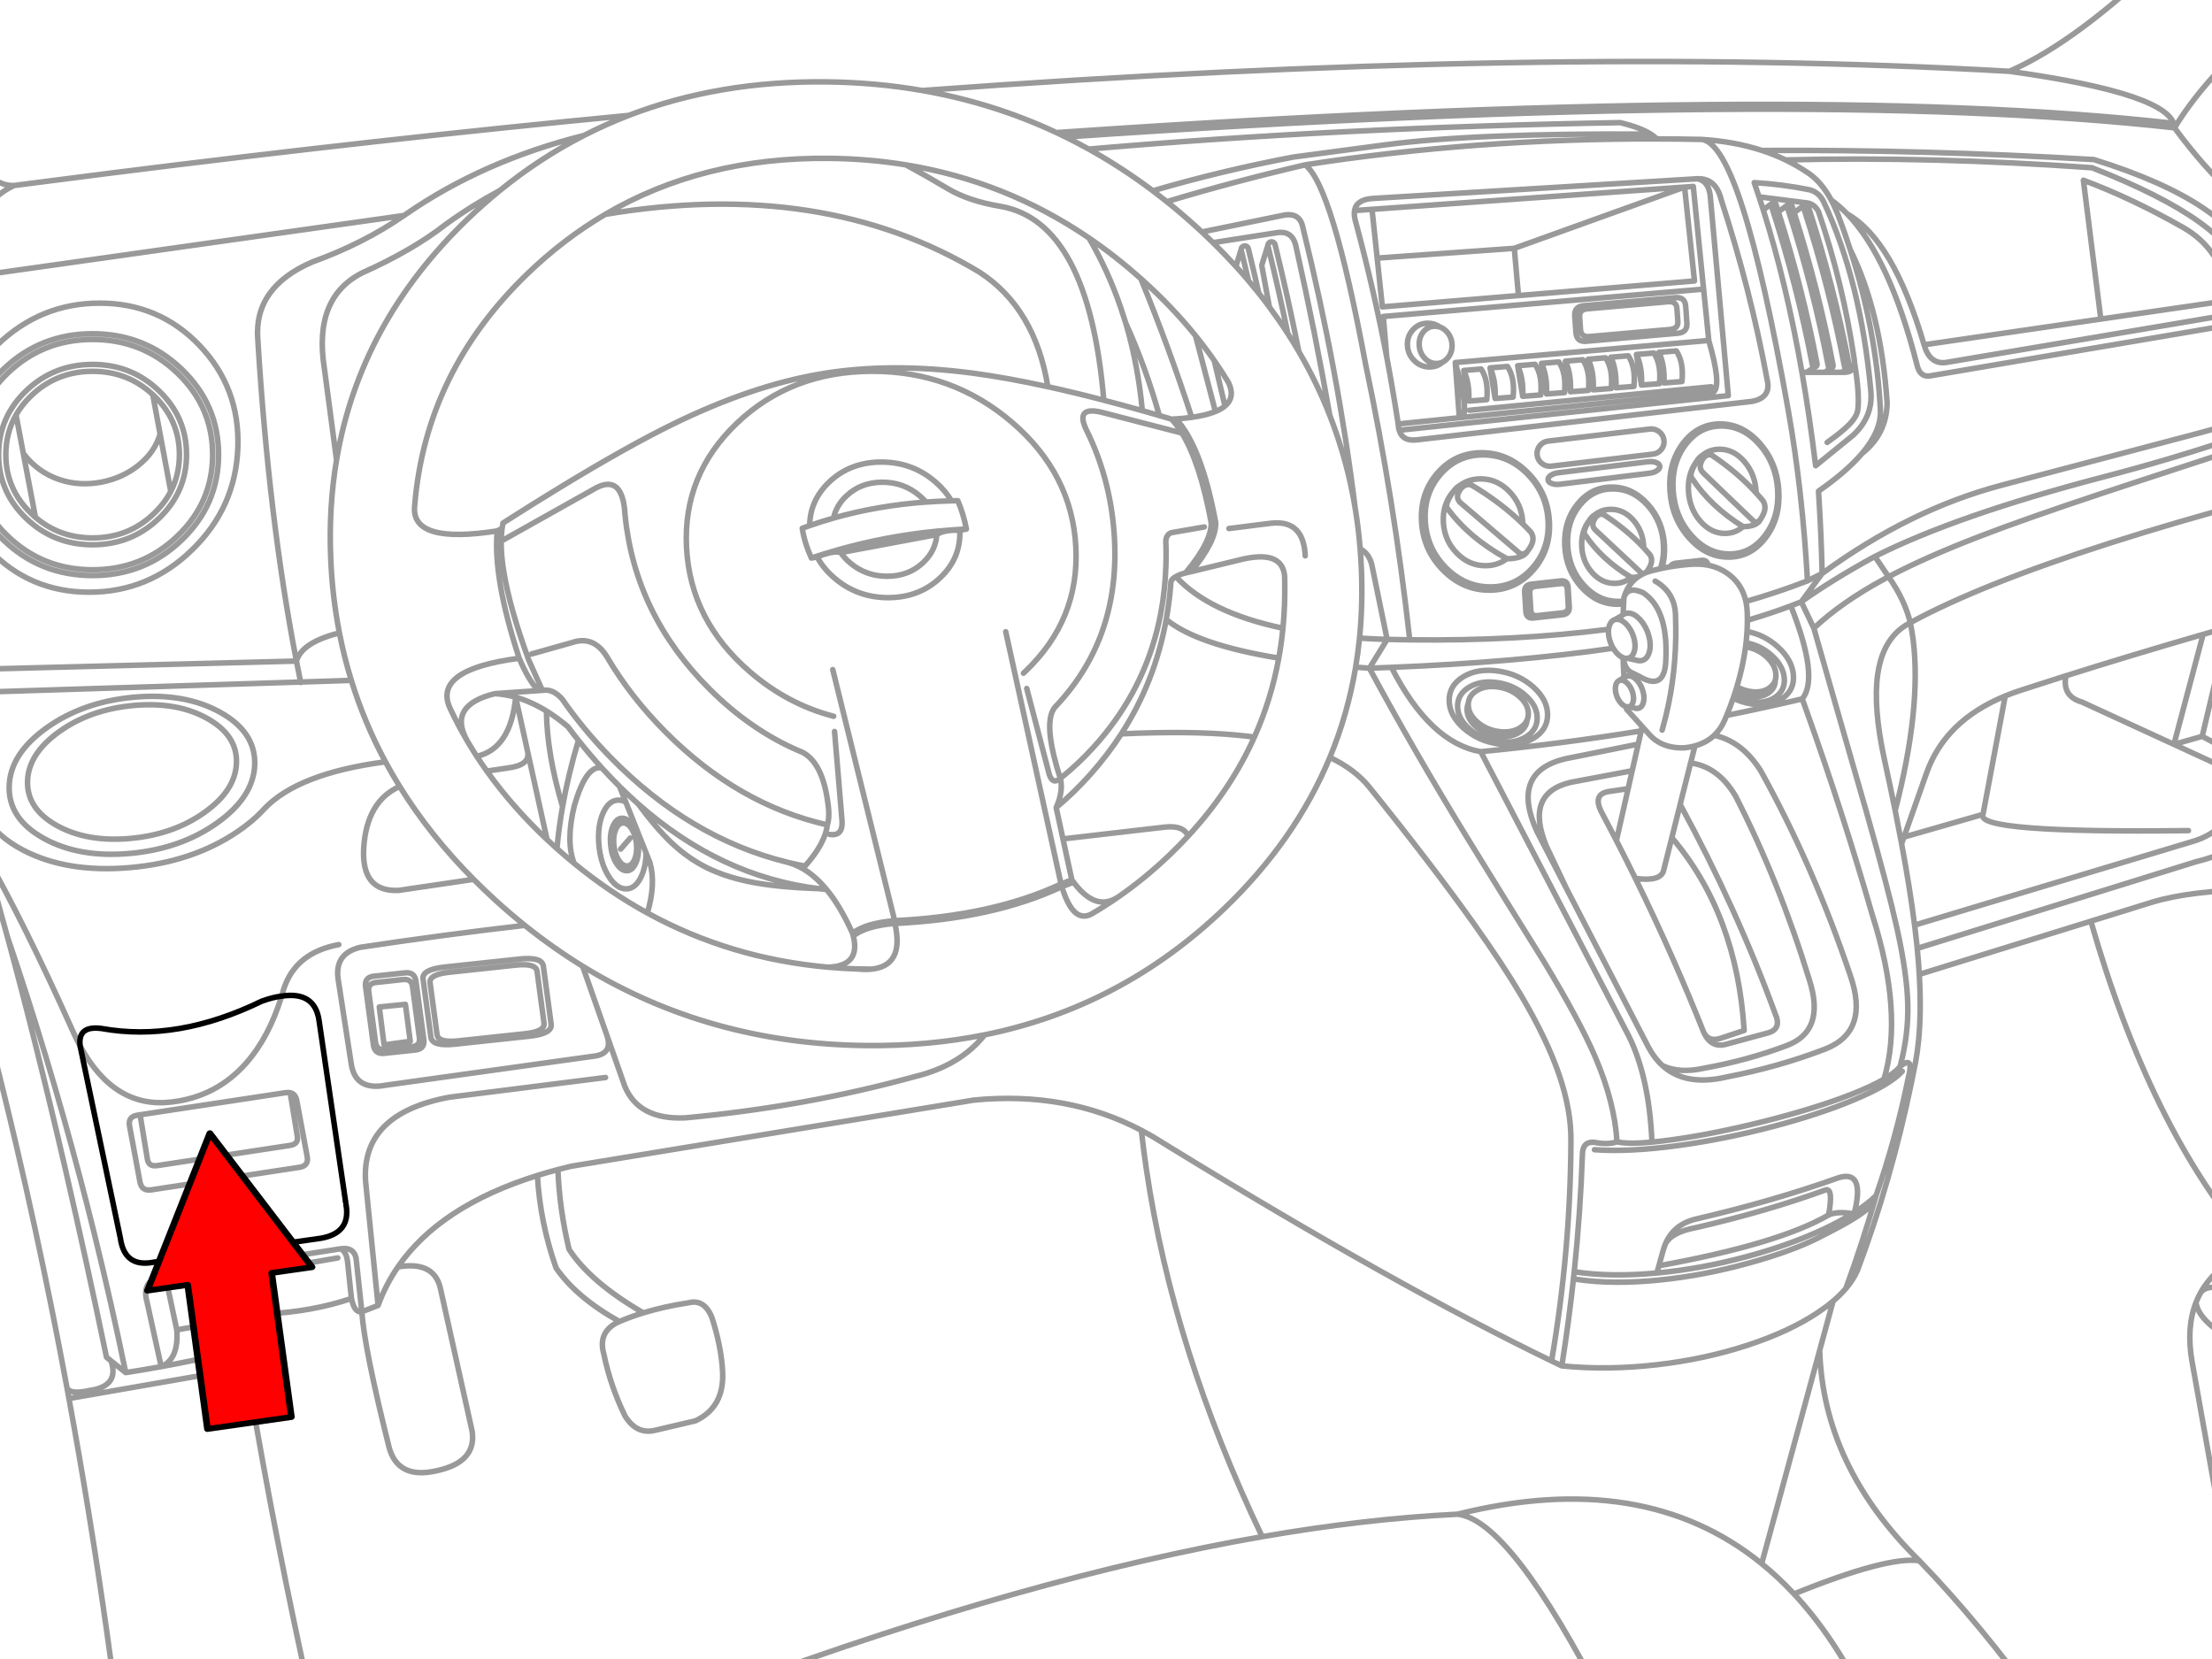 <svg xmlns="http://www.w3.org/2000/svg" xmlns:xlink="http://www.w3.org/1999/xlink" preserveAspectRatio="none" width="400" height="300" viewBox="0 0 400 300"><defs><path fill="#f00" d="M188.15-247.25v46h89.25v22.15l90.2-45.1-90.2-45.1v22.05h-89.25z" id="c"/><path id="a" stroke="#999" stroke-linejoin="round" stroke-linecap="round" d="M404.726 49.501q-1.715-9.359-26.871-19.243-29.039-2.062-55.363-1.409 1.937.936 3.7 2.102 2.357 1.437 4.134 4.415.206.348.406.715 1.497 1.077 2.904 2.53 8.321 4.7 13.88 23.632l31.926-4.648-3.148-25.084q8.814 3.3 17.943 8.495 7.07 3.942 8.668 13.176l-23.464 3.413m28.231-51.928q-10.324 9.714-14.909 17.385 5.071 6.875 10.142 11.605l4.768.433m-4.768-.433q-5.415-.177 2.514 6.176m-208.823-13.945q45.245-3.91 96.049-4.778 3.635.893 5.51 2.08.65.413 1.089.861 4.012.008 8.051.092 5.949.364 10.933 1.994 29.261-.174 59.973 1.647 25.185 7.84 28.952 19.59m-76.421-12.293q.371.69.715 1.452.287.628.553 1.306 1.179 3.111 2.178 6.214 5.541 11.187 6.664 27.679-.09 5.639-4.54 9.145-2.773 3.273-7.856 6.805.529 8.451.65 14.877 15.787-11.55 32.43-15.95 11.886-3.142 35.074-9.264l1.528-.412q4.96-1.341 9.546-2.617m-16.015 7.536q8.347-2.466 16.015-5.179m-27.868 8.473q6.089-1.587 11.854-3.294m-53.028 17.629q14.644-7.396 41.174-14.335m-41.174 14.335l2.465 3.668q6.632-3.508 16.312-7.243 8.3-3.207 22.451-7.899 2.628-.873 6.366-2.102 8.112-2.669 21.448-7.021m-31.617 46.906l16.594 7.639 5.271-19.872q-13.252 3.839-24.78 7.482-.723 3.717 2.915 4.751zm16.594 7.639h.005l5.103-1.452 4.681-19.72q-2.285.652-4.518 1.3m4.518-1.3q2.585-.741 5.233-1.49m-15.018 22.662l12.157 5.602m-7.054-7.054l8.354 4.442m-89.283-104.474q.444 1.27.872 2.568l8.793 1.116q1.248.234 1.95 1.56 4.42 12.937 6.458 26.698.042.306.043.569.943 5.705.607 8.489-.152 1.257-1.614 2.752-1.246 1.268-3.933 3.186m4.637-1.257l-6.718 5.461q-1.065-8.797-2.47-16.871-2.813-16.114-6.989-29.347-.377-1.19-.764-2.357m.526-8.376q2.228.73 4.264 1.712m-74.704 8.923l.932 8.814m-.932-8.814l-3.158.222q-.156.922.255 2.232 3.243 12.061 5.569 24.287l-.628-7.384 57.86-4.941-1.864-18.55-1.571.114v.005l1.788 16.957-31.796 2.638-24.591 2.042-.932-8.809 24.769-1.766 30.761-11.063m29.483 32.771l.135-.087m-10.96-29.483l-1.723 1.268m6.864 27.89l-.135.087-1.625 1.013h3.267l1.241-.775m-4.952-29.396l-1.809 1.333m-4.009-1.658l-1.56 1.149m-11.171-12.726q3.63.336 7.52 12.569 3.857 12.081 8.17 36.406 2.568 14.552 3.467 30.772l2.644-1.333-3.76 5.114q5.771-4.096 13.295-8.191m-29.689-64.502l3.207 35.453-59.459 6.252q.618 2.075 3.289 1.723l60.417-6.935q3.558-.648 2.774-3.901-3.011-16.296-8.321-32.592-.956-3.883-4.334-3.727 2.282.394 2.427 3.727zm-75.468-7.633l.098-.016m16.675-2.216q16.265-2.148 47.908-1.923m-53.391 67.748q-3.022-24.644-9.459-50.844-.549-2.913-3.727-2.21l-14.536 2.985m2.015 1.929l11.48-1.793q2.883-.485 3.511 2.47 3.493 15.581 6.122 30.588m5.461 24.043q1.576.787 2.113 2.839l2.774 13.522q2.057.05 4.085.076-2.807-25.281-7.986-49.831-6.041-32.391-10.922-35.973-13.165 3.082-24.981 6.653m33.914 1.604q.333-1.989 3.289-2.189l58.597-3.554m-33.026 12.569l.753 8.533m-10.331 22.028q1.588-.603-1.084-9.931l.737 9.968.347-.038zm0 0l45.638-4.643q1.368-1.359-.932-9.275l-45.79 3.987m30.404 43.585l.027-.493m6.604-5.851l.265-.06q.761-.16 1.544-.293m10.759 1.533q-1.729-1.377-3.96-1.815m6.859 6.561q-.64-2.939-2.898-4.746m2.898 4.746q5.807-1.663 11.122-3.727m-31.85-.634q-5.34-3.198-8.386-7.78-.381-.52.758-2.389l.108-.173m7.547 10.359l-.027-.016m1.23-.098q-.529.106-1.203.114m1.734-.883q.306.217.607.13m-8.749-7.747l8.143 7.617m-6.772-10.483q-.737-.277-1.441.553m-.141-.488q.724-.423 1.582-.065m-2.508 1.008q.432-.654.926-.943m1.582-.065l.043.022.065.027q4.139 2.71 7.157 5.943m-33.291-23.48l-11.052 1.127q.03.64.179 1.138m-2.237-13.17q1.139 5.997 2.059 12.033m-7.693 43.932q1.225.099 2.492.19l3.207-5.201q-2.578-.08-5-.238m-5.358 21.551q4.557 2.167 7.151 5.385 11.426 14.184 18.875 24.666 5.285 7.434 8.571 13.008 4.616 7.834 6.794 14.173 2.243 6.512 2.167 12.125-.084 19.839-3.5 39.679l1.853.888q1.356-8.519 2.243-17.001 1.111-10.643 1.484-21.226.031-2.321 2.124-2.167 2.461.493 4.117-.087-.423-7.119-3.901-15.256-2.85-6.653-9.329-17.347-3.591-5.755-6.604-10.619-4.202-6.771-7.287-11.81-9.687-15.83-17.607-30.523 2.014-.068 3.987-.152 22.688-.926 40.042-3.456m-.834-3.424q-16.497 2.138-35.903 1.907m38.579 3.245q.261 2.072 1.457 2.66l1.344.65q4.819 2.921 4.887-3.196.078-1.835-.049-3.419-.152-1.853-.585-3.359-.921-3.218-3.131-4.843l-.309-.217-.076-.049q-2.694-1.224-3.424.867l-.038.661m.666 10.331l1.755.385m-2.774-8.078l-1.203.683m1.441 6.907q.022.735.054 1.474.045 1.058.108 2.124l.309-.173m1.381 5.602l-.899-.152m-.368-.016l.043.45 2.817 3.121 1.17 1.3q.604.717 1.349 1.235 2.032 1.414 5.109 1.322 1.008-.107 1.896-.352 2.085-.575 3.5-1.912 1.21-1.147 1.929-2.85l.314-.748q.643-1.566 1.176-3.11l.13-.379.293-.894.244-.791q1.106-3.677 1.566-7.205l.092-.737q.115-1.032.173-2.053.06-1.011.065-2.01.002-.705-.022-1.403-.039-1.054-.244-1.994m-22.099.417q-.049.968-.081 1.94m-.731 11.924l.888-.531m.748 20.056l-2.124 9.405m2.855-12.645l-.731 3.24m9.394 2.871l1.891-7.503m-54.041-17.277q6.96 13.626 16.123 15.234 14.795-1.449 28.99-3.754l.179-.796m50.926-68.956q.992 3.521 3.901 3.207l53.83-9.102m-74.449 10.093l.135-.087m2.801.173l-1.105.688h.498q1.814-.018 1.82-1.761m-1.311-26.844q7.673 7.953 12.58 27.186.539 2.552 2.774 1.994l58.25-9.882m-73.062-12.856q4.708 14.599 5.45 28.979.181 3.714-3.326 7.845m-10.846-14.66h.834m-18.61 18.225l9.031 8.657q.659.48 1.273-.358.155-.217.309-.52.892-1.582.135-2.779-.606-.735-1.257-1.447-3.356-3.675-7.926-6.756l-.07-.033-.049-.022q-.808-.315-1.56.628m7.238 12.271q-5.888-3.634-9.297-8.842-.427-.593.78-2.72l.119-.195m8.424 11.773l-.027-.016m3.18-1.344q-.623 1.331-3.153 1.36m-8.424-11.773q.458-.743.991-1.073.784-.479 1.728-.07m6.469 29.829q4.195-1.218 7.845-2.6.968-.365 1.896-.742l2.265 4.778q4.952-4.659 12.536-8.787l.959-.515q2.942 4.178 3.928 8.3 6.293-3.427 15.24-7 18.21-7.27 47.41-15.142m-99.202 11.751l-.222-.038q-1.379-.235-2.947-.119-1.226.096-2.405.255-.619.084-1.224.184m-4.816-3.44q.59.626 1.138 1.273.674 1.052-.168 2.443-.146.268-.293.46-.077.154-.184.287m1.105-.336q.695-.182 1.409-.336m-2.893.829l.152-.065q.208-.118.412-.379m1.398 1.858l.114.065q3.587 2.116 3.57 6.436l.005.233q.059 1.745.033 3.462-.14 8.443-2.319 16.21l-.146.509m5.152 5.943l.775-3.088m-9.703-2.709l-.542 2.389-1.084 4.8m28.654-29.77q5.17 13.022 2.059 16.8l.769 2.135q6.524 18.271 11.886 36.872 5.666 17.761 2.113 29.689 2.069-1.205 2.915-2.297 1.506-5.667 1.387-11.128-.119-5.569-1.972-13.912-1.549-7-5.569-21.183-3.354-11.647-6.068-21.134-1.824-6.393-3.359-11.805m-15.744 15.744q6.895-1.385 13.642-2.98m19.525-13.766q.307 1.484.509 3.072m-.509-3.072l-.325.179q-3.77 2.071-5.098 6.88-.297 1.08-.471 2.297-.834 5.927 1.224 15.397 1.058 4.811 1.94 9.188 4.786-18.6 3.24-30.87m-3.24 30.87q.624 3.099 1.159 5.981l.423-1.192 4.085-11.572q3.341-9.452 14.205-13.918 1.34-.549 2.795-1.024 3.975-1.301 8.181-2.628m-43.585-54.821h3.072m-24.011-5.754l-.932-9.275m-42.301 21.887l43.688-4.247m-73.376-40.09q30.892-4.772 63.549-4.686m5.006 8.701l-56.463 4.02m158.769 102.149q-3.025 10.056-10.857 12.146l-49.902 15.018q.184 1.446.33 2.806l.146 1.398 50.292-15.635q6.881-1.666 11.106-5.385m-61.398 21.02q.237 2.429.368 4.692l30.994-9.605 11.019-3.419q6.948-2.133 19.016-2.297m-64.221-8.289q1.533 8.234 2.346 14.714m49.468-17.076q-38.656.477-37.111-2.936l-14.281 4.107m-48.52 7.465q4.573.604 5.093-1.398l1.501-5.97 1.501-5.981m-1.501 5.981q11.748 13.813 13.062 34.835l-4.161 1.387q-2.234.779-3.158-1.062m-40.269-50.687l26.265 50.449q4.139 7.636 4.67 20.083 1.869-.172 4.182-.504 7.357-1.051 16.047-3.24 9.08-2.286 15.559-4.8 3.819-1.484 6.122-2.828m-41.022 35.009l.363-1.3.71-2.546q.187-.728.455-1.371 1.462-3.491 5.353-4.48 14.003-3.249 25.918-7.498 4.813-1.513 2.904 6.241m3.901-3.034q3.644-10.55 5.813-21.264 1.104-4.142-1.479-2.053m-42.409 32.089q1.056-2.134 5.483-2.963 12.881-2.96 23.534-6.848 1.344-.252.477 4.551 1.572-.698 4.302-.238l.379-.238m-46.982-11.312q6.306.455 15.267-.769 8.278-1.138 16.957-3.413 8.484-2.232 14.747-4.865 6.545-2.752 8.636-5.125m3.072-17.499q.392 6.678-.125 11.919-.193 1.995-.52 3.782-.365 1.906-.758 3.792-3.705 17.866-9.763 33.969-.732 1.683-2.107 3.294-.987 1.155-2.302 2.275l-2.416 8.88q.638 20.947 17.997 38.005 11.134 11.526 21.92 26.525m-38.303-88.979q-9.007 5.235-30.658 9.177m36.954 77.862q-5.465-10.978-12.547-18.582-2.795-2.998-5.84-5.472-21.316-17.322-54.967-8.928 9.578.981 26.698 34.51m-9.687-62.194q-28.293-13.699-68.598-38.406l-2.638-1.625-.775-.471-.786-.45q-.654-.369-1.316-.715.389 3.504.91 7.021 4.832 32.724 20.923 66.388 18.753-3.253 35.269-4.058m18.864-26.796q8.311.823 17.261-.217 8.527-.986 16.177-3.478 7.617-2.481 12.818-5.949 1.513-1.009 2.741-2.048m-12.894 47.415l10.478-38.536m-4.637 44.007q16.786-6.811 22.635-6.003m-7.801-65.965q-2.429 8.465-5.477 16.805m-41.331-26.514q1.95.463 6.317.06m79.282-39.906q10.75 37.574 29.109 58.787.454-.245.926-.488m0 60.347q-5.505-5.897-7.628-15.955l-4.117-23.09q-1.092-6.108.704-10.738.366-.944.878-1.847 2.656-4.664 9.237-8.229m-9.237 8.229q2.322-2.589 10.163 2.373m-11.041-.526q.524 4.31 11.041 9.075m-44.75-231.479q12.243-5.329 28.54-21.15m-28.54 21.15q29.614 4.119 29.84 10.218m-30.599 102.637l-4.009 21.383m-194.585-117.341q3.705 2.001 7.633 4.34 3.696 2.197 9.47 3.164 15.919 2.766 18.653 35.025m6.962 1.891q-.788-8.341-2.985-15.792l-.916-2.812q-2.273-6.681-5.748-12.607m-83.128-22.136q-44.724 4.265-93.411 10.396-8.758 1.101-17.645 2.265-6.054 2.879-7.476 9.968m85.469-2.947q4.685-3.389 9.806-6.144m-24.889 14.898q9.092-4.067 15.083-8.755m-21.931 26.005q-2.029-12.765 6.848-17.25m-4.648 33.801l-2.2-16.551m46.911-42.073q-18.269 4.596-32.219 14.259l-.298.206q-7.37 5.078-16.518 8.376-10.702 4.588-9.893 14.097 1.975 32.233 6.972 58.023.974-3.401 7.758-5.082m105.27-97.989q112.129-8.29 196.422-3.473m-173.7 56.988q-2.32-14.161-12.298-20.668-28.277-17.1-67.672-10.478m-10.51 112.941l-3.494-15.852q.473 2.427-3.619 2.931l-3.76.553m5.212-13.333l2.167 9.849m-9.199.818q6.113-1.363 7.032-10.667m116.279-50.882q-2.475-8.811-6.057-16.675m12.591 2.237l3.592 13.696m1.728-.997l-1.94-8.197m-16.778 67.428q12.336-.571 20.836.222 1.643.153 3.186.358m-20.506-82.825q5.082 12.41 9.194 25.062m-212.75-41.878q-4.915.198-8.95-8.408m12.818 68.36l-2.189-11.55-1.316-6.951m1.316 6.951q2.59 3.413 6.555 4.735 3.608 1.203 7.563.444 3.803-.737 6.675-3.034 2.991-2.384 3.912-5.667l-1.322-7.097m1.322 7.097l1.929 10.391m32.614 34.131l-9.156.293.011.087m-.764-3.868q.367 1.908.753 3.782l-61.934 1.967m2.243-75.17l78.377-11.074m-80.62 82.066l61.181-1.571m-53.77 31.103l-5.158-4.675q1.182 3.877 2.362 7.91 7.281 12.662 16.275 32.744.589 1.301 1.224 2.47 6.16 11.356 16.545 10.098 8.083-.954 13.436-7.021 4.127-4.673 6.414-12.103.178-.588.347-1.192 2.089-6.646 9.968-8.116m33.595-3.478q-14.962 1.738-29.651 3.955-4.94 1.134-3.987 6.198l2.34 15.126q.852 4.62 6.198 3.597l37.273-5.201q3.825-.33 2.703-3.722l-4.41-12.563m-32.013 6.88l.867 6.675-4.724.65-.867-6.848 4.724-.477zm-1.046-39.359q-5.964 2.644-6.496 11.144-.433 7.956 6.328 7.628l13.522-1.994m-15.933-21.232q-15.804 2.082-21.898 8.511l-.39.428m-32.874 66.176q-5.797-21.987-13.132-43.552 5.291 19.499 10.516 42.16 1.849 8.018 3.689 16.432 1.86 8.504 3.711 17.412l.823.661 2.644 2.113q-2.593-12.646-5.683-25.154-1.243-5.048-2.568-10.071zm8.251 35.225q3.243-.503 6.409-1.078h.005l-2.557-11.664q-1.047-3.703 2.297-4.551l3.267-.509 11.702-1.82 4.307-.666 13.36-2.075q2.757-.422 2.904 2.384l.964 8.993q1.481-.562 2.936-1.149l-2.254-22.364q-.847-12.295 15.169-15.256l28.172-3.554m-46.879 22.949l-.076-.504m-.937 8.5q1.103.436 1.3 2.427l.693 6.545q.525 2.644 1.875 2.405.454 6.644 4.93 24.509 1.573 5.741 8.408 4.247 7.447-1.521 6.588-7.195l-5.721-25.745q-1.106-5.039-7.682-3.922-2.23 3.24-3.586 6.956m-71.318-82.066q2.176 7.448 4.34 15.424m-3.603 16.54q2.73 10.524 5.239 21.27 3.437 14.701 6.463 29.813 1.39 6.943 2.693 13.972.672 1.168 3.96.433 5.571-.756 3.987-5.363m-7.948 4.93l.341 1.864 25.42-4.421q6.53-1.086 6.079-4.54-.183-1.465-.737-2.871.922 2.513-1.972 3.532-5.911 1.41-12.125 2.541 3.207-1.371 2.817-6.637l-1.387-6.545q-.736-2.768 1.577-3.543m11.702-1.82q1.699-.212 2.151 2.07l.553 3.554.786-.271-.601-3.673q-.253-1.751 1.419-2.346m-1.604 6.29l.558 3.559-5.103.916q.724 1.121 1.192 2.281l.038.092m20.273-6.241q-7.154 2.408-15.565 2.801l-.607-3.679m-15.381 6.555l10.05-1.809m-9.92-6.339l11.659-1.82m-31.271 22.364q3.797 20.708 6.842 42.165.868 6.105 1.674 12.271m22.982-63.397q4.602 28.316 10.727 56.631.879 4.077 1.793 8.154m-7.98-79.054l12.526-2.167m130.998-75.695l18.528-2.145q3.277-.318 4.085 1.625m-104.967 36.087l3.191 9.096q2.531 6.153 11.009 5.721 21.671-2.009 41.434-7.455 8.17-1.98 12.58-7.536m28.302 17.25q-13.476-7.085-30.22-5.466l-72.813 11.962q-1.201.287-2.362.596.285 7.2 2.015 14.4 3.852 5.954 13.414 11.485 3.783-1.155 8.17-1.82 2.895-.729 4.247 2.73 1.665 5.201 1.907 9.676.348 6.456-4.898 8.917l-7.195 1.69q-3.383.872-5.504-2.514-2.645-5.374-3.857-11.225-1.175-4.127 2.817-5.894-7.74-4.301-11.442-9.665-2.878-8.159-3.381-16.713-17.627 5.517-25.192 16.518m41.163-83.968l-1.121-2.806m.19 11.296l1.734-1.994m-.802-6.496l3.657 9.167.699 1.75q1.103 3.816-.46 9.112m-8.235-26.2q-2.809-.625-4.957 6.815-1.574 6.43-.043 10.407m-6.631 56.398q1.8-.562 3.706-1.067m11.117 27.446q2.048-.868 4.312-1.56m-17.499-108.71q.065 7.665 2.909 17.25m31.449 158.65q53.05-19.489 94.939-26.758m-17.336-165.693q5.564 4.569 20.327 6.978m-18.582-14.72q5.982 6.517 19.336 9.318m85.149-80.495q4.966.285 10.006 1.295 1.725.461 2.568 2.243 6.691 14.362 8.489 34.169.401 4.594-3.251 7.975m-33.4-24.163l-14.541 1.273q-1.517.133-1.419 1.479l.163 2.319q.099 1.346 1.62 1.214l14.541-1.273q1.517-.133 1.419-1.479l-.168-2.319q-.096-1.346-1.614-1.214zm1.349-.737l-16.583 1.452q-1.729.153-1.604 1.88l.211 2.974q.123 1.724 1.853 1.571l16.583-1.452q1.729-.151 1.604-1.875l-.211-2.98q-.123-1.724-1.853-1.571zm31.276 12.715l.06-.076q.103-.149.07-.325-2.726-14.308-7.428-28.833-.056-.169-.217-.249-.16-.082-.33-.027-.107.036-.179.114l-.07.103q-.082.16-.027.33 4.682 14.47 7.395 28.724.035.176.184.276.149.103.325.07l.081-.022m-12.547-28.302q4.395 13.844 6.994 27.489.032.176-.07.325l-.06.076m2.665.347l.081-.022m-.406-.049q.149.103.325.07m-.509-.347q.035.176.184.276m-7.579-29.001q4.682 14.47 7.395 28.724m-7.368-29.055q-.082.16-.027.33m.098-.433l-.07.103m.249-.217q-.107.036-.179.114m.509-.087q-.16-.082-.33-.027m.547.276q-.056-.169-.217-.249m.618 1.506l-.401-1.257m-2.449 1.105l-.433-1.344q-.056-.169-.217-.249-.16-.082-.33-.027-.107.036-.179.114l-.07.103q-.082.16-.027.33 4.682 14.47 7.395 28.724.035.176.184.276.149.103.325.07l.081-.022m-94.343-37.875q.412-.065 16.675-2.216m-25.116 18.366q-.232-.137-.493-.07-.261.063-.401.293-.079.131-.092.271l.016.222q.672 2.739 1.311 5.488.948 1.117 1.853 2.254-.911-4.037-1.896-8.056-.066-.261-.298-.401zm4.833-.737q-.232-.137-.493-.07-.261.063-.401.293-.079.131-.092.271l.016.222q1.925 7.847 3.57 15.765 1.034 1.603 1.988 3.234-1.935-9.709-4.291-19.314-.066-.261-.298-.401zm-2.638 9.194q.98 1.228 1.907 2.476l-1.381-7.514 1.127-3.662m-11.935-2.368q1.027.958 2.015 1.929m21.113 31.265q3.165 8.107 4.594 16.876.574 3.532.867 7.168m-34.917-62.715q2.724 2.183 5.358 4.583.49.446.97.894m72.927 22.727q1.37 2.044 1.019 5.537l-3.251.249-.91-5.526 3.142-.26zm4.096-.368q1.37 2.044 1.019 5.537l-3.251.249-.91-5.526 3.142-.26zm-12.536 1.116q1.37 2.044 1.019 5.537l-3.251.249-.91-5.526 3.142-.26zm4.323-.401q1.37 2.044 1.019 5.537l-3.251.249-.91-5.526 3.142-.26zm5.981 5.071q.162-3.243-.91-5.526m-3.186 5.894q.162-3.243-.91-5.526m-3.207 5.873q.162-3.243-.91-5.526m-3.413 5.927q.162-3.243-.91-5.526m-6.144.553q1.37 2.044 1.019 5.537l-3.251.249-.91-5.526 3.142-.26zm4.984-.39q1.37 2.044 1.019 5.537l-3.251.249-.91-5.526 3.142-.26zm-15.955-5.894q.907.986.959 2.378.052 1.392-.78 2.378-.406.481-.905.726-1.005.899-2.4.899-1.582 0-2.747-1.159-1.167-1.159-1.23-2.795-.061-1.636 1.019-2.795 1.08-1.159 2.665-1.159 1.224 0 2.2.693.668.235 1.219.834zm6.214 6.75q1.37 2.044 1.019 5.537l-3.251.249-.91-5.526 3.142-.26zm2.525 5.32q.162-3.243-.91-5.526m-3.847 5.992q.162-3.243-.91-5.526m10.651 4.67q.162-3.243-.91-5.526m-1.95 34.852q-1.66 1.274-3.874 1.273m3.874-1.273q-6.857-3.75-10.776-9.123-.49-.612.964-2.806l.141-.2-.011.005q-1.971 2.301-1.793 5.553.18 3.252 2.405 5.548 2.227 2.298 5.196 2.297m-5.797-13.403q.552-.766 1.186-1.105 1.618-1.181 3.749-1.181 2.968-.001 5.19 2.292 2.23 2.301 2.411 5.553l.011.287q.756.735 1.457 1.495.868 1.234-.206 2.866-.186.313-.374.536-.752 1.373-3.722 1.403l-.033-.016m2.877-6.284q-3.879-3.793-9.194-6.972l-.081-.033-.06-.022q-.943-.324-1.842.65-1.273 1.668.092 2.709l10.461 8.934q.766.495 1.501-.368m-12.238-11.848q.926-.495 2.026-.076m2.156-5.439q4.596-.002 8.034 3.484 3.442 3.497 3.711 8.441.274 4.942-2.785 8.43-3.054 3.495-7.65 3.494-4.595 0-8.04-3.494-3.435-3.488-3.706-8.43-.273-4.944 2.779-8.441 3.061-3.486 7.655-3.484zm8.116 3.245q3.586 3.637 3.868 8.782.283 5.146-2.904 8.777-3.177 3.64-7.959 3.641-4.784-.001-8.37-3.641-3.579-3.631-3.863-8.777-.282-5.145 2.898-8.782 3.186-3.634 7.969-3.635 4.782.002 8.359 3.635zm4.242-1.208l18.317-2.172q.952-.111 1.539-.851.586-.743.466-1.685-.121-.94-.878-1.522-.755-.584-1.707-.471l-18.317 2.172q-.952.111-1.539.851-.586.743-.466 1.685.121.94.878 1.522.755.584 1.707.471zm1.539 3.267l16.139-1.983q.84-.101 1.392-.477.553-.379.498-.813-.056-.431-.688-.661-.63-.232-1.468-.13l-16.145 1.983q-.84.104-1.392.482-.55.376-.493.807.054.433.683.666.632.23 1.474.125zm18.398 15.202q.584-1.888.477-4.107-.211-4.386-3.001-7.487-2.783-3.098-6.512-3.099-3.729.001-6.219 3.099-2.489 3.101-2.281 7.487.211 4.387 2.996 7.482 2.791 3.104 6.523 3.104.576 0 1.121-.076m.027-.493q-.487.06-.997.06-3.583 0-6.263-2.98-2.674-2.972-2.877-7.184-.204-4.217 2.183-7.2 2.393-2.971 5.976-2.969 3.586-.002 6.263 2.969 2.677 2.983 2.877 7.2.112 2.312-.558 4.253m2.806-.997q-.784.086-.997.645m5.596-1.154l-4.6.509m5.802.363q-.13-.99-1.203-.872m-20.197-7.265l.011-.005m-1.419 4.74q-.133-2.773 1.409-4.735m.46 9.465q-1.733-1.957-1.869-4.73m5.916 6.685q-2.315.002-4.047-1.956m7.07.872q-1.297 1.086-3.023 1.084m4.253-1.181q.523-.366 1.138-.639m-8.82-10.061q-.994 1.424.07 2.313m8.63 2.882l.005.244m-1.875-4.979q1.735 1.962 1.869 4.735m-5.916-6.691q2.316 0 4.047 1.956m-6.972-.948q1.264-1.007 2.926-1.008m-30.388-26.611q-.526.26-1.154.26-1.228 0-2.135-.986-.907-.986-.959-2.378-.052-1.392.78-2.378.832-.986 2.059-.986.481 0 .916.152m-25.501 4.421q3.281 5.621 5.618 11.605m-18.247 20.37l7.379-.932q.966-.13 1.788-.07 4.372.304 4.616 5.932m9.811 14.866q-.267 2.657-.699 5.25-1.427 8.505-4.659 16.302m51.18-19.72q-.458-.761-.688-1.701-.234-.949-.146-1.723m-44.874-14.53q.151 1.846.228 3.716.261 6.373-.341 12.406m-51.863 44.165l-1.95.758q-12.325 5.769-30.057 6.62l-.07.005q1.795 7.78-4.432 8.267-1.067.08-2.368-.049-2.612-.085-5.168-.309-17.702-1.55-32.739-9.8-6.898-3.783-13.235-8.977-1.568-1.28-3.099-2.649l-.32-.287q-.747-.674-1.474-1.354-6.243-5.876-10.873-12.368-.945-1.319-1.82-2.665-.908-1.399-1.744-2.823-1.618-2.756-2.969-5.613l-.195-.417q-2.959-6.848 12.569-8.863-4.766-14.576-3.966-23.003-15.307 2.39-14.942-4.231l.022-.287q1.952-24.187 20.387-41.954 6.551-6.314 14.043-10.716 17.649-10.374 40.513-10.12 7.105.079 13.804 1.176 17.993 2.94 33.069 13.208 4.836 3.294 9.373 7.341l.385.347q5.294 4.775 9.497 9.968 1.789 2.212 3.381 4.502 1.319 1.896 2.503 3.847l.054.087q1.29 2.657-.618 4.264-.668.564-1.728.997-1.659.683-4.28 1.051-1.303.183-2.844.287 4.652 5.051 7.178 18.772.07 3.331-4.421 8.814l8.592-2.086q7.808-2.01 8.273 2.861l.022.943q.085 4.349-.325 8.506-.268 2.742-.753 5.401-1.358 7.462-4.41 14.265-4.298 9.595-11.962 17.878-1.51 1.634-3.153 3.218-4.531 4.368-9.513 7.818l-.065.043q-2.35 1.626-4.8 3.05-3.098 1.558-5.049-4.258m89.879-55.477l-4.529.498q-1.124.125-1.056 1.241l.19 3.05q.069 1.115 1.192.991l4.529-.498q1.121-.125 1.051-1.241l-.184-3.05q-.069-1.115-1.192-.991zm1.338.666q-.08-1.292-1.381-1.149l-5.244.58q-1.299.144-1.219 1.436l.217 3.527q.08 1.292 1.381 1.149l5.244-.58q1.299-.141 1.219-1.43l-.217-3.532zm8.511 5.819q.151-.032.32-.033.218.001.433.06.331.088.661.309.366.249.731.666l.228.276q.734.949 1.046 2.216.143.581.163 1.094.033.773-.211 1.392-.206.537-.553.796-.258.195-.596.233m1.755.385q.239.054.477.054 1.125 0 1.609-1.268.353-.893.233-2.048-.048-.47-.173-.981-.317-1.286-.991-2.308-.255-.386-.563-.737-1.103-1.257-2.227-1.257-.512 0-.894.26l-.244.206m-2.216 1.685q.334-.844 1.013-1.002m-1.197 1.772q.047-.409.184-.769m2.492 5.921l-.038-.016m.471 3.424q.245-.14.558-.141.771.001 1.528.861.764.867 1.062 2.08.297 1.215-.043 2.075-.331.867-1.1.867-.312 0-.623-.141m-.899-.152l-.13.011-.238-.027m.195-8.755l-.173.011q-.284 0-.569-.098m-.038-.016q-.616-.229-1.23-.926-.321-.365-.574-.786m-15.559 12.986q-.133 1.458-1.587 2.313m1.587-2.313q-.378.863-1.371 1.447-1.593.937-3.836.601-2.244-.336-3.83-1.75-1.587-1.413-1.582-3.077l.011-.287q-.226.526-.228 1.154-.005 1.664 1.582 3.077 1.586 1.413 3.83 1.75 2.243.336 3.836-.601m-9.02-5.38q.133-1.458 1.587-2.313 1.593-.937 3.836-.601 2.244.336 3.83 1.75 1.587 1.413 1.582 3.077-.002.628-.228 1.154m-.265-4.453q2.104 1.873 2.097 4.079-.006 2.208-2.118 3.451-2.112 1.245-5.087.802-2.977-.445-5.082-2.319-2.104-1.875-2.097-4.085.009-2.205 2.124-3.446 2.112-1.245 5.087-.802 2.974.445 5.076 2.319zm-11.187-3.419q2.612-1.536 6.29-.986t6.279 2.866q2.599 2.316 2.59 5.044-.01 2.728-2.622 4.264t-6.29.986q-3.676-.55-6.274-2.866-2.599-2.316-2.59-5.044.007-2.728 2.617-4.264zm28.09.726q.164-.071.363-.07.151 0 .303.038l.26.103q.345.173.688.563.627.711.872 1.707.245.996-.033 1.701-.138.361-.368.542-.175.135-.406.163m-.368-.016q-.512-.111-1.019-.688-.621-.705-.867-1.701-.245-.996.027-1.707.191-.482.547-.634m1.636 19.525l-3.456.509q-2.917.432-1.495 3.484 1.174 2.208 2.313 4.415l.515.997m-8.284-10.543l11.139-2.102m-15.511 13.642q-3.968-9.562 4.372-11.54m-.731 19.211l-3.641-7.671m18.398 36.233l-14.758-28.562m17.331 31.959q-1.489-1.351-2.573-3.397m10.071 3.868q-4.446.992-7.498-.471m22.543-3.657q-7.049 2.682-15.045 4.128m19.048-15.912q2.92 9.135-4.004 11.783m-9.318-44.993q7.88 15.446 13.322 33.21m-17.369-37.696q2.308 1.523 4.047 4.486m-8.132-6.014q2.228.295 4.085 1.528m11.155 43.693q-6.956-19.019-17.131-37.718m15.863 41.25q2.548-.704 1.268-3.532m-8.852 5.591l7.585-2.059m-11.621-.108q1.336 2.907 4.036 2.167m-16.372-29.96q6.816 13.897 12.336 27.792m-15.76-34.608q1.752 3.409 3.424 6.815m35.578-92.289l.06-.076q.103-.149.07-.325-2.608-13.69-7.027-27.576m-25.355 25.349q1.37 2.044 1.019 5.537l-3.251.249-.91-5.526 3.142-.26zm4.063-.379q1.37 2.044 1.019 5.537l-3.251.249-.91-5.526 3.142-.26zm-2.232 5.786q.162-3.243-.91-5.526m-3.153 5.905q.162-3.243-.91-5.526m12.027 18.826q-1.062 1.618.114 2.628m-1.284-2.107l.011-.005m-1.463 5.385q-.196-3.151 1.452-5.38m.672 10.759q-1.926-2.226-2.124-5.38m6.582 7.606q-2.529.001-4.459-2.227m7.736.991q-1.394 1.236-3.278 1.235m-4.128-14.064q1.364-1.144 3.18-1.143 2.526-.001 4.448 2.221 1.931 2.229 2.129 5.38l.016.282m-11.735 7.644q-2.974-3.38-3.272-8.17-.298-4.792 2.254-8.181 2.558-3.378 6.469-3.375 3.915-.002 6.891 3.375 2.977 3.389 3.272 8.181.302 4.79-2.254 8.17-2.555 3.387-6.469 3.386-3.911.001-6.891-3.386zm-3.847-8.072q-.311-4.986 2.346-8.511 2.665-3.52 6.74-3.521 4.072.001 7.168 3.521 3.103 3.525 3.413 8.511.309 4.987-2.357 8.506-2.654 3.527-6.723 3.527-4.074 0-7.178-3.527-3.097-3.519-3.408-8.506zm13.674 28.248l.13.022q2.062.336 3.624 1.75 1.563 1.413 1.707 3.077.054.628-.103 1.154.01 1.459-1.23 2.313-1.361.937-3.424.601-1.367-.223-2.514-.921m2.075-10.787q3.15.615 5.569 2.801 2.561 2.316 2.795 5.044.235 2.728-1.994 4.264-2.231 1.536-5.613.986-1.737-.283-3.256-1.035m2.324-10.006q2.623.474 4.627 2.286 2.074 1.873 2.265 4.079.193 2.208-1.609 3.451-1.804 1.245-4.54.802-1.579-.257-2.936-.991m-4.914-23.686q-.226-.495-.943-.417l-3.971.439q-.254.028-.439.114m-5.548 1.208q.523-.2 1.105-.336m-1.333.428l.228-.092m23.274 19.455q-.265.863-1.111 1.447-1.361.937-3.424.601-1.292-.211-2.389-.845m-13.452 68.436q4.183 3.785 11.556 2.064 9.454-1.831 17.77-5.028 8.169-3.151 4.594-13.349-6.675-19.841-16.21-37.013-1.311-2.055-2.877-3.473-2.427-2.198-5.466-2.866m-16.318-24.91q.71-2.438 2.535-3.722m-66.599-48.748q1.758 2.371 3.332 4.811m63.305 74.162l-13.279 2.665q-9.852 2.435-5.028 13.089l5.353 10.359m52.031 58.467q2.335-1.5 3.901-3.034m-39.603 13.988l.141-.011q7.812-.737 15.874-2.893 7.791-2.08 14.032-4.984 2.989-1.398 5.277-2.828m-49.734 11.886q6.587.947 14.931.098l.141-.016q7.812-.798 15.874-3.018 7.79-2.145 12.607-4.578 4.816-2.43 6.745-3.679 1.93-1.252 2.763-2.135m-53.58 11.94q6.587.999 14.931.217m-106.819-205.215q133.433-9.143 200.339-1.652m-200.339 1.652q2.109 1.04 4.172 2.183 5.973 3.316 11.583 7.536 12.338-3.617 25.295-6.079m-34.147 43.915q2.807.73 5.764 1.555l1.197.336m185.825-51.966q-67.159-7.519-201.346 1.723.834.391 1.658.796m26.633 19.092q2.151 2.109 4.128 4.285l.959-3.11m-15.966-10.548q1.277.961 2.535 1.967m-44.213-20.083q12.77 2.222 24.266 7.601m-85.339.509q3.94-2.016 8.083-3.614m-52.795 62.238q4.168-24.772 23.691-43.525 2.851-2.739 5.846-5.174m-30.593 66.415q-.377-9.212 1.056-17.716m.515 31.254q-1.287-6.578-1.571-13.539m3.722 22.109q-1.298-4.201-2.151-8.571m8.311 23.28q-3.808-7.074-6.16-14.709m8.739 19.162q-1.362-2.198-2.579-4.453m15.933 21.232q-7.876-7.93-13.354-16.778m17.326 20.582q-2.057-1.875-3.971-3.803m9.237 8.311q-2.675-2.147-5.266-4.507m15.733 11.897q-5.387-3.312-10.467-7.39m61.609 21.719q-28.339-.315-51.142-14.33m72.623 12.39q-10.215 2.064-21.481 1.94m64.789-24.769q-18.565 17.834-43.309 22.83m62.357-50.119q-6.202 14.947-19.048 27.289m-130.858-129.725q7.169-5.828 15.175-9.925m8.083-3.614q16.28-6.271 35.686-6.057 8.926.099 17.304 1.56m-13.707 73.268q2.62-2.494 6.512-2.503 3.893-.01 6.777 2.47.62.534 1.116 1.116 2.265-.166 4.583-.222-1.078-1.865-2.909-3.44-4.157-3.578-9.768-3.565-5.611.013-9.389 3.608-3.479 3.311-3.527 7.872 2.126-.74 4.312-1.36.464-2.238 2.292-3.977zm-1.013 10.212l17.369-3.251q.96-.684 2.817-.78.619-.029 1.338.005l-.005-.119v-.043q-.67.039-1.338.087-1.403.099-2.795.233-9.063.884-17.732 3.326-1.278.36-2.546.753-.708.22-1.414.45l.065.13q.737-.306 1.371-.509 1.903-.608 2.871-.282zm0 0q.667.961 1.647 1.804 2.884 2.481 6.777 2.47 3.892-.009 6.512-2.503 2.244-2.135 2.433-5.022m2.633-6.1l1.165-.022q1.059 2.498 1.549 5.125l-1.192.222q.218 4.995-3.516 8.549-3.778 3.598-9.389 3.614-5.611.013-9.768-3.565-1.996-1.718-3.093-3.782l-1.04.195q-1.246-2.725-1.658-5.374.671-.249 1.349-.488m4.329 34.445q-8.296-2.151-15.094-8.002-10.791-9.286-11.485-22.451-.695-13.168 9.112-22.505 9.806-9.334 24.369-9.367 14.564-.034 25.355 9.253 10.793 9.286 11.491 22.451.695 13.168-9.112 22.505l-.352.33m-95.058-25.707l.872-.45q.069-.504.168-.97 5.385-3.436 10.174-6.355 12.307-7.501 20.685-11.588 13.956-6.805 26.189-8.928 12.677-2.21 27.857-.195 6.106.814 13.533 2.443m-98.606 25.593q-.149 1.069-.163 2.302l16.551-9.286q4.889-2.982 5.705 3.169.094.701.135 1.517 1.827 17.961 15.316 31.379 7.321 7.281 15.83 10.992.462.201.926.39 3.856 2.053 4.681 10.163.149 1.812-.217 2.936-.41 3.374-4.031 7.444-1.541-.289-3.056-.656 3.762 1.026 6.945 4.887 2.529 3.065 4.692 7.915 2.269-1.825 7.606-2.286l-11.182-45.356m-37.512-27.809q-.068-.655-.119-1.316l-.016-.2m-16.778 26.508l7.325-2.07q3.838-1.315 6.247 2.47l.108.184q4.251 7.203 10.581 13.55 13.064 13.093 29.19 16.735m-58.928-51.262q-.028 2.42.46 5.466 1.062 6.574 4.54 16.063l2.438 5.428q1.888-.343 3.592 1.587 3.781 5.46 8.663 10.456 14.335 14.67 31.953 19l.195.049m-44.403-31.092l-.769.054-7.812.542q1.886.109 3.771.645 2.78.787 5.558 2.498 1.929 1.186 3.857 2.817.951 1.269 1.918 2.481 2.077 2.612 4.22 4.973 1.591 1.751 3.218 3.364 1.667 1.653 3.37 3.158 14.856 13.139 32.641 15.294.686.085 1.376.152m-55.531-41.786q1.56 3.737 3.413 5.862m50.351-24.282l-.975.325m59.789-26.622l1.024.293q1.016.29 2.048.591m2.194.645l.807-.049m-.807.049q.988 1.064 1.88 2.519 3.304 5.401 5.293 16.204.071 3.405-4.627 9.058l1.019-.244m-5.759-28.183q1.089.317 2.194.645m-26.156 48.661l4.074 15.527q.61 1.905 1.994.715-1.37-4.242-1.761-7.189-.555-4.182.861-5.754l.016-.022.033-.033.022-.022.065-.065q11.923-12.669 10.467-31.46-.768-9.885-5-18.42l-.038-.076q-2.105-4.49 3.375-2.947l13.929 3.603m4.036 16.963l-5.927 1.029h-.005q-.926.319-1.008 1.484-.02.324.022.715.048 1.749 0 3.456-.127 4.704-.97 9.08-2.338 12.127-10.169 21.763-.942 1.155-1.961 2.275-2.845 3.127-5.986 5.618.59 2.25-.748 5.271 3.228-2.686 6.176-5.992 3.133-3.514 5.602-7.335 6.064-9.399 8.105-20.663.544-3.008.802-6.149l.054-.737q.21-.471.888-.856.657-.371 1.755-.661m-39.603-7.921l-1.197.06m15.922-25.777q4.78 1.051 10.104 2.438m-48.824 21.291q7.949-2.257 16.697-2.893m-161.64-19.211q4.595-4.404 11.09-4.405 6.345 0 10.868 4.204l.217.2q4.595 4.414 4.594 10.646 0 3.631-1.56 6.642-1.117 2.155-3.034 3.993-4.588 4.411-11.084 4.41-5.965.001-10.326-3.722-.389-.328-.764-.688-4.588-4.405-4.589-10.635 0-3.954 1.847-7.178 1.064-1.854 2.741-3.467zm-5.889 10.64q0-6.745 4.968-11.523 4.974-4.768 12.005-4.768 7.033-.001 12 4.768 4.974 4.778 4.973 11.523.001 6.744-4.973 11.512-4.967 4.778-12 4.778-7.031-.001-12.005-4.778-4.968-4.768-4.968-11.512zm1.647-14.709q6.352-6.09 15.332-6.089 8.982 0 15.326 6.089 6.354 6.101 6.355 14.714-.001 8.614-6.355 14.703-6.344 6.1-15.326 6.1-8.98 0-15.332-6.1-6.343-6.09-6.344-14.703.001-8.613 6.344-14.714zm-.769-.731q6.669-6.393 16.096-6.393 9.43 0 16.09 6.393 6.67 6.407 6.669 15.451 0 9.042-6.669 15.435-6.661 6.404-16.09 6.404-9.427.001-16.096-6.404-6.661-6.393-6.664-15.435.002-9.045 6.664-15.451zm-8.256 6.945q1.959-6.271 7.043-11.225 7.865-7.641 18.593-7.639 10.732-.002 18.035 7.639 7.314 7.658 6.924 18.469-.393 10.81-8.262 18.452-7.857 7.656-18.588 7.655-10.729.001-18.041-7.655-4.015-4.202-5.705-9.362m16.015 41.542q6.604-4.722 15.787-5.553 9.186-.831 15.581 2.714 6.404 3.544 6.263 9.389-.141 5.847-6.745 10.57-6.592 4.719-15.776 5.548-9.182.831-15.587-2.714-6.393-3.545-6.252-9.389.139-5.844 6.729-10.564zm2.313.666q5.621-4.017 13.436-4.724 7.813-.705 13.252 2.313 5.45 3.014 5.331 7.986-.122 4.974-5.743 8.993-5.607 4.017-13.419 4.724-7.813.705-13.262-2.313-5.44-3.018-5.32-7.991.119-4.972 5.726-8.988zm62.482 43.574l-5.634.607q-1.734.184-1.506 1.891l1.414 10.516q.228 1.708 1.961 1.522l5.634-.601q1.734-.186 1.506-1.896l-1.414-10.51q-.228-1.711-1.961-1.528zm-.358 1.208l-4.903.531q-1.51.158-1.311 1.642l1.23 9.15q.199 1.488 1.707 1.327l4.903-.526q1.51-.16 1.311-1.647l-1.23-9.15q-.199-1.488-1.707-1.327zm4.87.596l1.257 9.351q.203 1.521 3.884 1.127l11.968-1.279q3.682-.393 3.478-1.912l-1.257-9.356q-.203-1.521-3.884-1.127l-11.968 1.284q-3.682.393-3.478 1.912zm-1.268-.699l1.409 10.51q.229 1.71 4.367 1.268l13.452-1.441q4.14-.442 3.912-2.151l-1.409-10.51q-.231-1.71-4.372-1.268l-13.447 1.441q-4.14.442-3.912 2.151zm-29.093-30.301q-1.798 1.913-4.421 3.689-8.15 5.528-19.503 6.501-11.353.971-19.271-3.18-2.37-1.245-4.014-2.73l-.341-.314m25.035 50.947q-1.729.264-1.414 1.956l1.88 10.104q.314 1.689 2.042 1.425l26.752-4.069q1.729-.261 1.414-1.95l-1.88-10.104q-.227-1.218-1.186-1.419l1.289 7.888q.228 1.39-1.322 1.625l-23.989 3.651q-1.55.233-1.777-1.159l-1.316-8.024-.493.076zm27.608-4.058q-.374-.079-.856-.005l-26.259 3.987m165.487-55.498l1.224 5.651 1.604 7.4q4.139 5.876 8.278 3.158m-8.278-3.158l-1.95.758q-12.325 5.769-30.057 6.62m-4.394 8.76l-.298-.005q-1.039-.011-2.07-.043m-4.096-42.886l1.354 16.166q.174 2.785-2.232 2.438m-34.581-5.504q3.234 4.377 5.965 6.967 3.056 2.893 6.534 4.594 3.597 1.755 8.452 2.644 4.724.856 11.691 1.089m6.068 8.067l.13.471q2.257-1.799 7.514-2.265m-7.514 2.265q1.365 5.401-4.453 5.645m-32.977-20.663q-.019 2.373-.818 4.166-1.034 2.351-2.79 2.351-1.757 0-3.202-2.351-1.434-2.34-1.717-5.667-.282-3.326.753-5.678 1.045-2.34 2.801-2.34.683 0 1.316.352m1.094 4.908q.698 1.14.834 2.752.138 1.612-.368 2.747-.5 1.139-1.349 1.138-.853.001-1.555-1.138-.693-1.135-.829-2.747-.138-1.612.363-2.752.508-1.133 1.36-1.132.85-.001 1.544 1.132zm1.159 2.758q.168 1.966-.45 3.348-.61 1.391-1.647 1.392-1.04-.001-1.896-1.392-.847-1.383-1.013-3.348-.167-1.968.444-3.359.619-1.383 1.658-1.381 1.038-.001 1.885 1.381.853 1.391 1.019 3.359zm-10.814-18.81q-1.836 6.156-2.866 11.951-.687 3.879-1.013 7.596m-11.225-27.987q-8.578 2.113-5.006 8.489m107.291 25.902l-9.99-45.573m41.58-66.008q1.173 1.288 2.286 2.6" fill="none"/><path id="b" stroke="#000" stroke-linejoin="round" stroke-linecap="round" d="M62.358 217.052l-4.795-32.76q-.774-5.289-6.761-4.388-1.602.199-3.597.921-15.19 7.392-28.865 4.941-4.429-.619-3.933 3.164l7.27 34.716q.755 5.344 5.981 4.334l30.252-4.334q5.069-.885 4.621-5.385l-.005-.076q-.034-.307-.092-.628" fill="none"/><path id="d" stroke="#000" stroke-width="3" stroke-linejoin="round" stroke-linecap="round" d="M-.006 18.385h74.298v-18.382l75.11 37.555-75.11 37.576v-18.444h-74.298v-38.304z" fill="none"/></defs><use xlink:href="#a" transform="matrix(1.001 0 0 1.001 .072 .044)"/><use xlink:href="#b" transform="matrix(1.001 0 0 1.001 .072 .044)"/><g transform="matrix(-.04 -.292 .33 -.047 126.625 301.737)"><use xlink:href="#c"/><use xlink:href="#d" transform="matrix(1.201 0 0 1.201 188.2 -269.3)"/></g></svg>